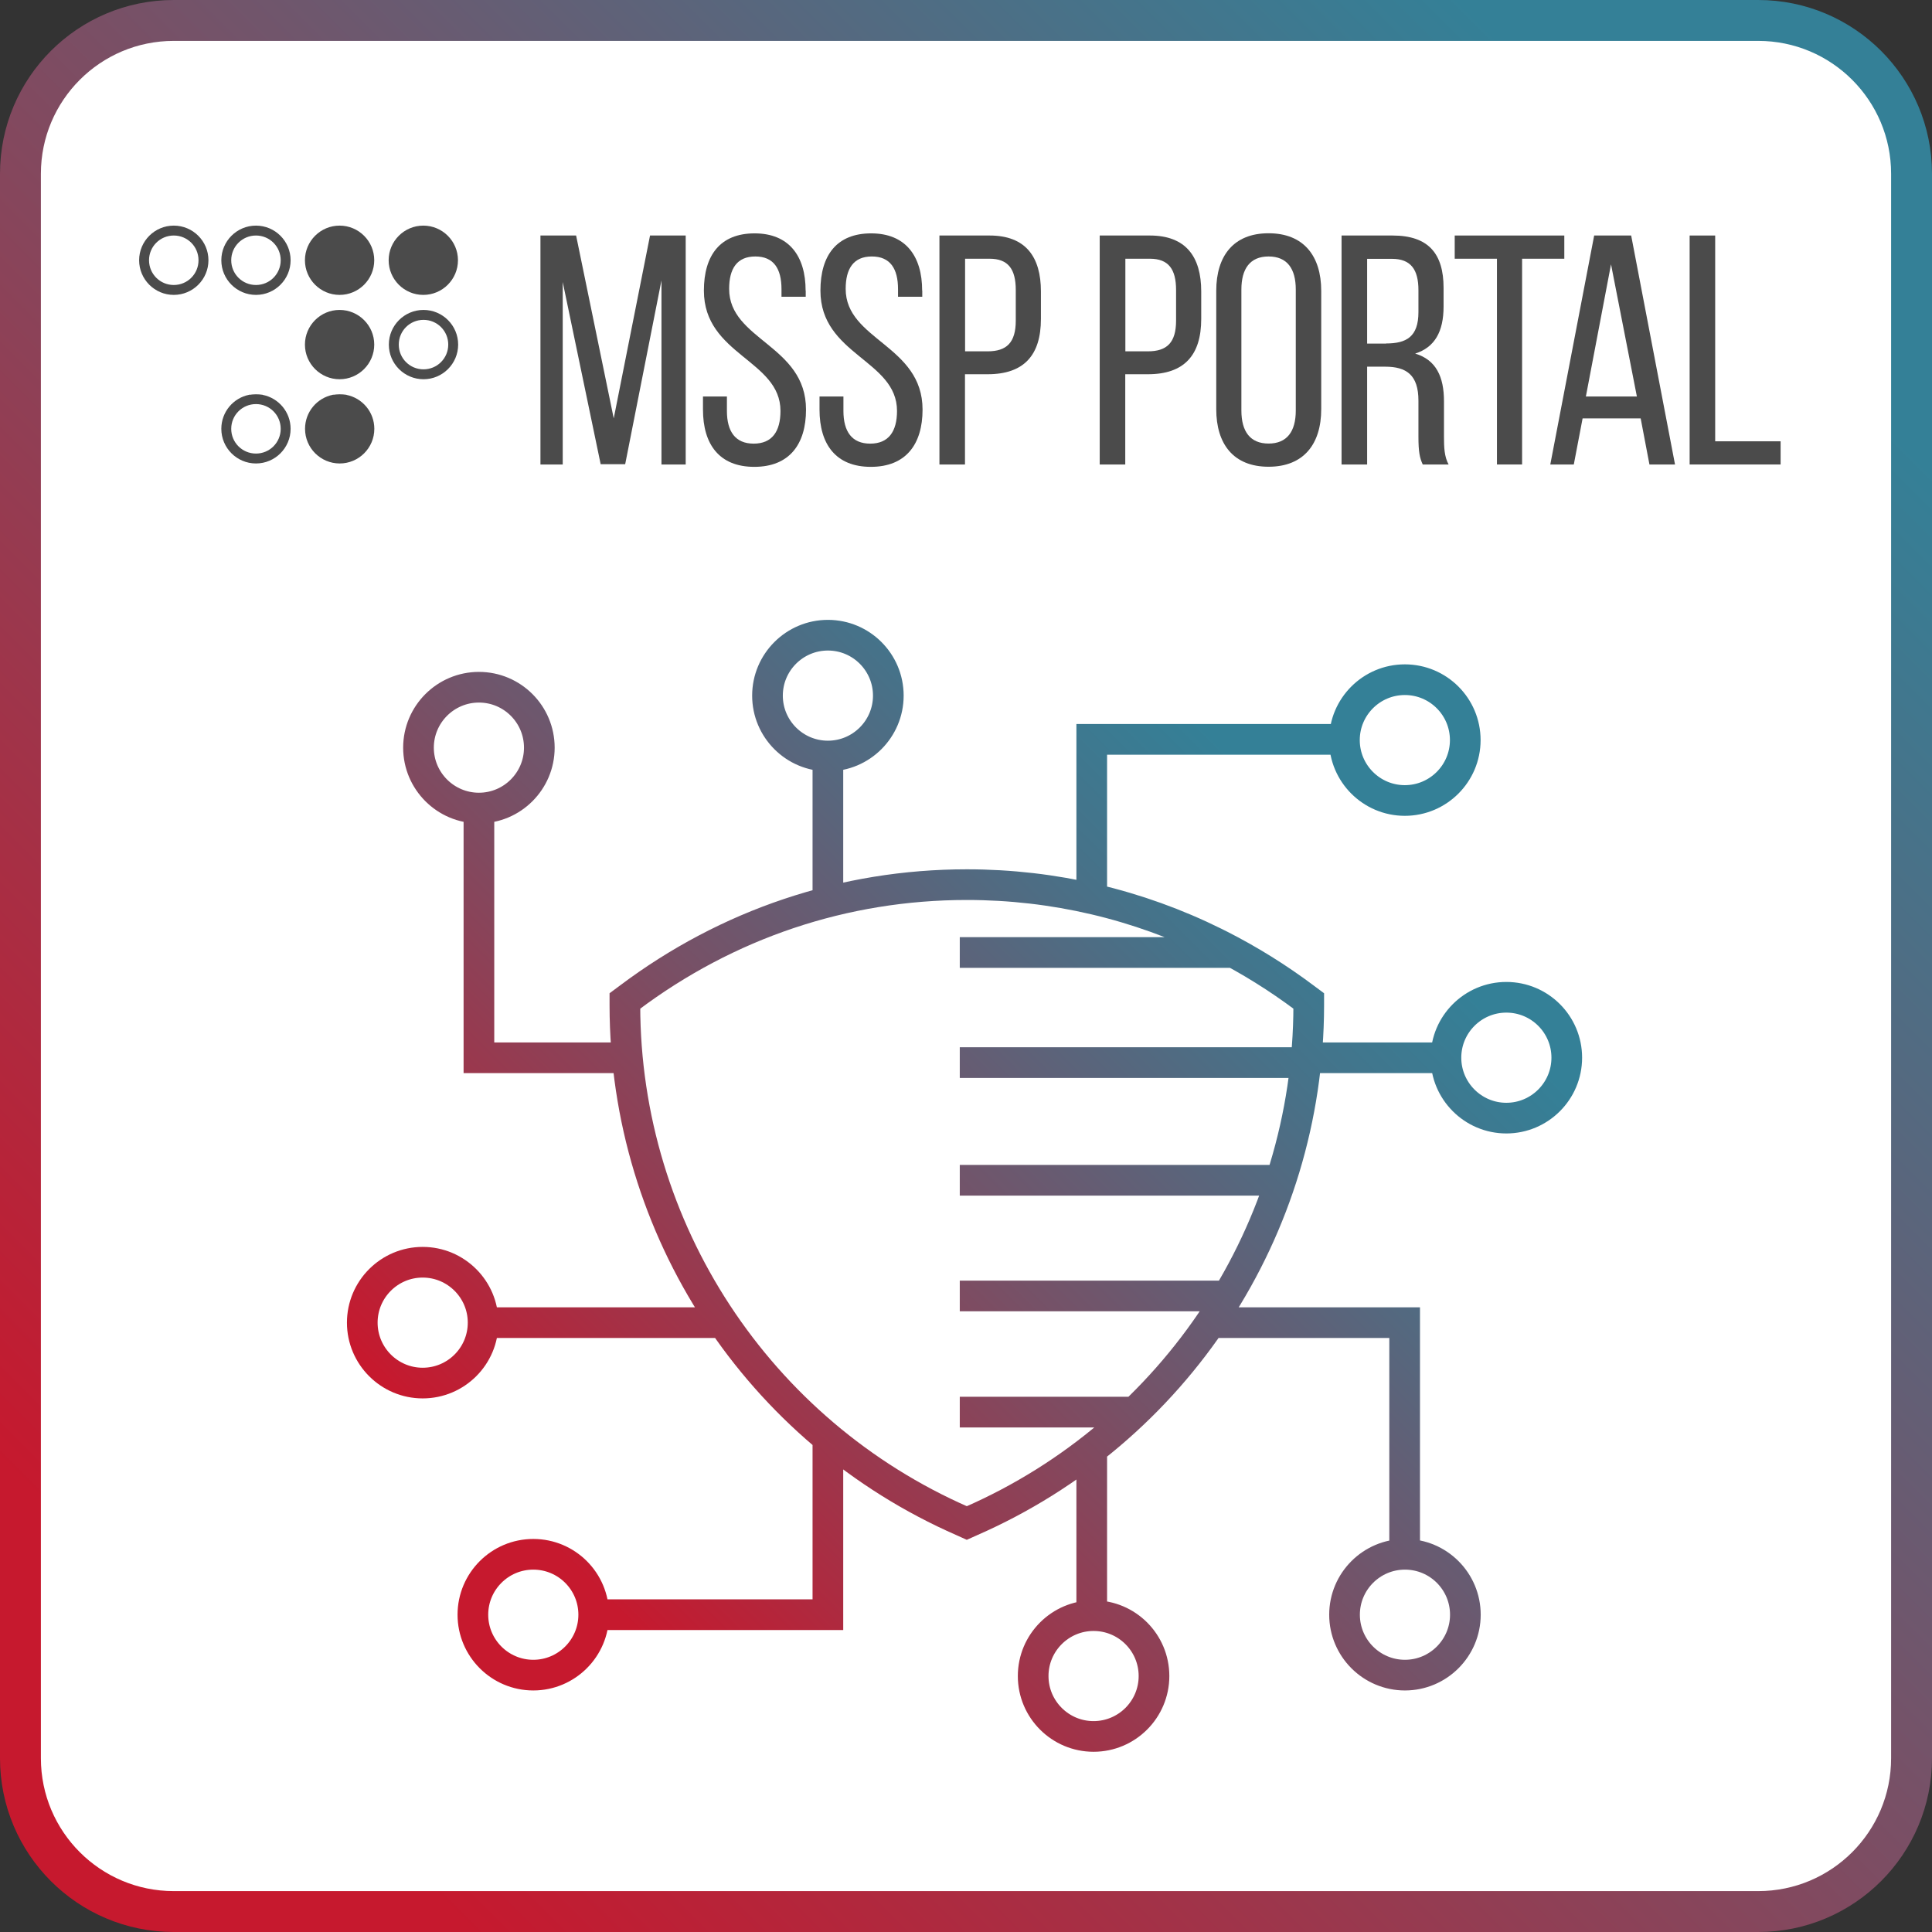 <svg width="72" height="72" xmlns="http://www.w3.org/2000/svg" xmlns:xlink="http://www.w3.org/1999/xlink" xml:space="preserve" overflow="hidden"><rect width="100%" height="100%" fill="#333333" stroke="none"/><defs><linearGradient x1="102.901" y1="539.099" x2="171.099" y2="470.901" gradientUnits="userSpaceOnUse" spreadMethod="pad" id="stroke0"><stop offset="0" stop-color="#C6192E"/><stop offset="0.1" stop-color="#C6192E"/><stop offset="0.9" stop-color="#348097"/><stop offset="1" stop-color="#348097"/></linearGradient><linearGradient x1="118.413" y1="530.71" x2="154.947" y2="494.177" gradientUnits="userSpaceOnUse" spreadMethod="pad" id="stroke1"><stop offset="0" stop-color="#C6192E"/><stop offset="0.1" stop-color="#C6192E"/><stop offset="0.11" stop-color="#C31B30"/><stop offset="0.47" stop-color="#765167"/><stop offset="0.72" stop-color="#467289"/><stop offset="0.85" stop-color="#348097"/><stop offset="1" stop-color="#348097"/></linearGradient></defs><g transform="translate(-101 -469)"><path d="M166.524 469.762C169.68 469.762 172.238 472.32 172.238 475.476L172.238 534.524C172.238 537.68 169.68 540.238 166.524 540.238L107.476 540.238C104.32 540.238 101.762 537.68 101.762 534.524L101.762 475.476C101.762 472.32 104.32 469.762 107.476 469.762Z" stroke="url(#stroke0)" stroke-width="1.524" stroke-miterlimit="10" fill="#FFFFFF"/><path d="M124.299 486.299 123.385 486.299 121.971 479.51 121.971 486.31 121.141 486.31 121.141 477.777 122.47 477.777 123.872 484.592 125.225 477.777 126.554 477.777 126.554 486.31 125.651 486.31 125.651 479.45 124.299 486.299Z" fill="#4B4B4B"/><path d="M131.027 479.827 131.027 480.059 130.124 480.059 130.124 479.777C130.124 479.008 129.83 478.558 129.149 478.558 128.467 478.558 128.173 479.008 128.173 479.766 128.173 481.678 131.038 481.861 131.038 484.265 131.038 485.556 130.417 486.398 129.11 486.398 127.804 486.398 127.198 485.556 127.198 484.265L127.198 483.777 128.09 483.777 128.09 484.314C128.09 485.084 128.406 485.533 129.088 485.533 129.77 485.533 130.086 485.084 130.086 484.314 130.086 482.413 127.232 482.23 127.232 479.83 127.232 478.512 127.842 477.697 129.122 477.697 130.402 477.697 131.023 478.539 131.023 479.83Z" fill="#4B4B4B"/><path d="M135.37 479.827 135.37 480.059 134.467 480.059 134.467 479.777C134.467 479.008 134.173 478.558 133.491 478.558 132.81 478.558 132.516 479.008 132.516 479.766 132.516 481.678 135.381 481.861 135.381 484.265 135.381 485.556 134.76 486.398 133.453 486.398 132.147 486.398 131.541 485.556 131.541 484.265L131.541 483.777 132.432 483.777 132.432 484.314C132.432 485.084 132.749 485.533 133.43 485.533 134.112 485.533 134.429 485.084 134.429 484.314 134.429 482.413 131.575 482.23 131.575 479.83 131.575 478.512 132.185 477.697 133.465 477.697 134.745 477.697 135.366 478.539 135.366 479.83Z" fill="#4B4B4B"/><path d="M137.88 477.777C139.221 477.777 139.792 478.57 139.792 479.861L139.792 480.886C139.792 482.238 139.16 482.947 137.804 482.947L136.962 482.947 136.962 486.31 136.01 486.31 136.01 477.777 137.876 477.777ZM137.808 482.093C138.516 482.093 138.855 481.766 138.855 480.947L138.855 479.811C138.855 479.03 138.573 478.642 137.88 478.642L136.966 478.642 136.966 482.093 137.808 482.093Z" fill="#4B4B4B"/><path d="M143.853 477.777C145.194 477.777 145.766 478.57 145.766 479.861L145.766 480.886C145.766 482.238 145.133 482.947 143.777 482.947L142.935 482.947 142.935 486.31 141.983 486.31 141.983 477.777 143.85 477.777ZM143.781 482.093C144.49 482.093 144.829 481.766 144.829 480.947L144.829 479.811C144.829 479.03 144.547 478.642 143.853 478.642L142.939 478.642 142.939 482.093 143.781 482.093Z" fill="#4B4B4B"/><path d="M146.326 479.838C146.326 478.535 146.973 477.693 148.276 477.693 149.579 477.693 150.238 478.535 150.238 479.838L150.238 484.25C150.238 485.541 149.59 486.394 148.276 486.394 146.962 486.394 146.326 485.541 146.326 484.25L146.326 479.838ZM147.263 484.299C147.263 485.08 147.59 485.53 148.276 485.53 148.962 485.53 149.29 485.08 149.29 484.299L149.29 479.789C149.29 479.019 148.973 478.558 148.276 478.558 147.579 478.558 147.263 479.023 147.263 479.789L147.263 484.299Z" fill="#4B4B4B"/><path d="M152.897 477.777C154.238 477.777 154.798 478.459 154.798 479.728L154.798 480.421C154.798 481.358 154.47 481.945 153.739 482.177 154.52 482.41 154.813 483.042 154.813 483.956L154.813 485.286C154.813 485.663 154.825 486.017 154.985 486.31L154.021 486.31C153.91 486.067 153.861 485.846 153.861 485.274L153.861 483.933C153.861 482.97 153.411 482.665 152.619 482.665L151.949 482.665 151.949 486.31 150.996 486.31 150.996 477.777 152.897 477.777ZM152.653 481.8C153.408 481.8 153.861 481.556 153.861 480.63L153.861 479.815C153.861 479.046 153.579 478.646 152.874 478.646L151.949 478.646 151.949 481.804 152.657 481.804Z" fill="#4B4B4B"/><path d="M156.787 486.31 156.787 478.642 155.213 478.642 155.213 477.777 159.297 477.777 159.297 478.642 157.724 478.642 157.724 486.31 156.787 486.31Z" fill="#4B4B4B"/><path d="M159.979 484.592 159.651 486.31 158.775 486.31 160.41 477.777 161.789 477.777 163.423 486.31 162.47 486.31 162.143 484.592 159.987 484.592ZM160.101 483.777 162.002 483.777 161.038 478.851 160.101 483.777Z" fill="#4B4B4B"/><path d="M163.968 486.31 163.968 477.777 164.92 477.777 164.92 485.446 167.358 485.446 167.358 486.31 163.971 486.31Z" fill="#4B4B4B"/><path d="M110.79 483.716C111.385 483.834 111.83 484.356 111.83 484.981 111.83 485.693 111.251 486.272 110.539 486.272 109.827 486.272 109.248 485.693 109.248 484.981 109.248 484.352 109.693 483.83 110.288 483.712L110.79 483.712ZM113.91 483.716C114.505 483.834 114.95 484.356 114.95 484.981 114.95 485.693 114.371 486.272 113.659 486.272 112.947 486.272 112.368 485.693 112.368 484.981 112.368 484.352 112.813 483.83 113.408 483.712L113.91 483.712ZM110.539 484.059C111.05 484.059 111.461 484.47 111.461 484.981 111.461 485.491 111.05 485.903 110.539 485.903 110.029 485.903 109.617 485.491 109.617 484.981 109.617 484.47 110.029 484.059 110.539 484.059L110.539 484.059Z" fill="#4B4B4B" fill-rule="evenodd"/><path d="M110.284 483.716C110.364 483.701 110.448 483.69 110.535 483.69 110.623 483.69 110.707 483.697 110.787 483.712L110.284 483.712ZM113.404 483.716C113.484 483.701 113.571 483.69 113.655 483.69 113.739 483.69 113.827 483.697 113.907 483.712L113.404 483.712ZM112.364 478.699C112.364 477.987 112.943 477.408 113.655 477.408 114.368 477.408 114.947 477.987 114.947 478.699 114.947 479.411 114.368 479.99 113.655 479.99 112.943 479.99 112.364 479.411 112.364 478.699L112.364 478.699ZM107.476 477.777C107.987 477.777 108.398 478.189 108.398 478.699 108.398 479.21 107.987 479.621 107.476 479.621 106.966 479.621 106.554 479.21 106.554 478.699 106.554 478.189 106.966 477.777 107.476 477.777L107.476 477.777ZM106.185 478.699C106.185 477.987 106.764 477.408 107.476 477.408 108.189 477.408 108.768 477.987 108.768 478.699 108.768 479.411 108.189 479.99 107.476 479.99 106.764 479.99 106.185 479.411 106.185 478.699L106.185 478.699ZM110.539 477.777C111.05 477.777 111.461 478.189 111.461 478.699 111.461 479.21 111.05 479.621 110.539 479.621 110.029 479.621 109.617 479.21 109.617 478.699 109.617 478.189 110.029 477.777 110.539 477.777L110.539 477.777ZM109.248 478.699C109.248 477.987 109.827 477.408 110.539 477.408 111.251 477.408 111.83 477.987 111.83 478.699 111.83 479.411 111.251 479.99 110.539 479.99 109.827 479.99 109.248 479.411 109.248 478.699L109.248 478.699ZM116.783 480.92C117.293 480.92 117.705 481.331 117.705 481.842 117.705 482.352 117.293 482.764 116.783 482.764 116.272 482.764 115.861 482.352 115.861 481.842 115.861 481.331 116.272 480.92 116.783 480.92L116.783 480.92ZM115.491 481.842C115.491 481.13 116.07 480.55 116.783 480.55 117.495 480.55 118.074 481.13 118.074 481.842 118.074 482.554 117.495 483.133 116.783 483.133 116.07 483.133 115.491 482.554 115.491 481.842L115.491 481.842ZM112.364 481.842C112.364 481.13 112.943 480.55 113.655 480.55 114.368 480.55 114.947 481.13 114.947 481.842 114.947 482.554 114.368 483.133 113.655 483.133 112.943 483.133 112.364 482.554 112.364 481.842L112.364 481.842ZM115.484 478.699C115.484 477.987 116.063 477.408 116.775 477.408 117.488 477.408 118.067 477.987 118.067 478.699 118.067 479.411 117.488 479.99 116.775 479.99 116.063 479.99 115.484 479.411 115.484 478.699L115.484 478.699Z" fill="#4B4B4B" fill-rule="evenodd"/><path d="M157.137 506.166C158.383 506.166 159.389 507.175 159.389 508.417 159.389 509.659 158.379 510.669 157.137 510.669 155.895 510.669 154.886 509.659 154.886 508.417 154.886 507.175 155.895 506.166 157.137 506.166ZM131.853 492.672C133.099 492.672 134.105 493.682 134.105 494.924 134.105 496.166 133.095 497.175 131.853 497.175 130.611 497.175 129.602 496.166 129.602 494.924 129.602 493.682 130.611 492.672 131.853 492.672ZM118.848 494.611C120.093 494.611 121.099 495.621 121.099 496.863 121.099 498.105 120.09 499.114 118.848 499.114 117.606 499.114 116.596 498.105 116.596 496.863 116.596 495.621 117.606 494.611 118.848 494.611ZM120.874 526.924C122.12 526.924 123.126 527.933 123.126 529.175 123.126 530.417 122.116 531.427 120.874 531.427 119.632 531.427 118.623 530.417 118.623 529.175 118.623 527.933 119.632 526.924 120.874 526.924ZM141.754 529.21C143 529.21 144.006 530.219 144.006 531.461 144.006 532.703 142.996 533.712 141.754 533.712 140.512 533.712 139.503 532.703 139.503 531.461 139.503 530.219 140.512 529.21 141.754 529.21ZM153.358 526.924C154.604 526.924 155.61 527.933 155.61 529.175 155.61 530.417 154.6 531.427 153.358 531.427 152.116 531.427 151.107 530.417 151.107 529.175 151.107 527.933 152.116 526.924 153.358 526.924ZM146.105 518.291 153.347 518.291 153.347 526.924M124.288 508.421 118.848 508.421 118.848 499.118M153.354 494.33C154.6 494.33 155.606 495.339 155.606 496.581 155.606 497.823 154.596 498.832 153.354 498.832 152.112 498.832 151.103 497.823 151.103 496.581 151.103 495.339 152.112 494.33 153.354 494.33ZM141.686 502.49 141.686 496.554 151.103 496.554M141.686 523 141.686 529.213M131.853 497.244 131.853 502.543M154.882 508.421 149.659 508.421M131.853 522.608 131.853 529.175 123.126 529.175M119.004 518.291C119.004 519.537 117.994 520.543 116.752 520.543 115.51 520.543 114.501 519.533 114.501 518.291 114.501 517.049 115.51 516.04 116.752 516.04 117.994 516.04 119.004 517.049 119.004 518.291ZM127.949 518.291 119.004 518.291M146.989 504.497 136.768 504.497M149.655 508.6 136.768 508.6M148.722 512.985 136.768 512.985M146.745 517.297 136.768 517.297M143.274 521.625 136.768 521.625M149.625 506.192C148.619 505.438 147.564 504.783 146.47 504.227 146.406 504.192 146.337 504.158 146.272 504.128 143.411 502.71 140.272 501.968 137.03 501.968 132.463 501.968 128.109 503.43 124.432 506.196L124.288 506.303 124.288 506.482C124.299 514.81 129.244 522.352 136.886 525.693L137.03 525.758 137.175 525.693C144.817 522.352 149.762 514.813 149.773 506.482L149.773 506.303 149.629 506.196Z" stroke="url(#stroke1)" stroke-width="1.143" stroke-miterlimit="10" fill="none"/></g></svg>